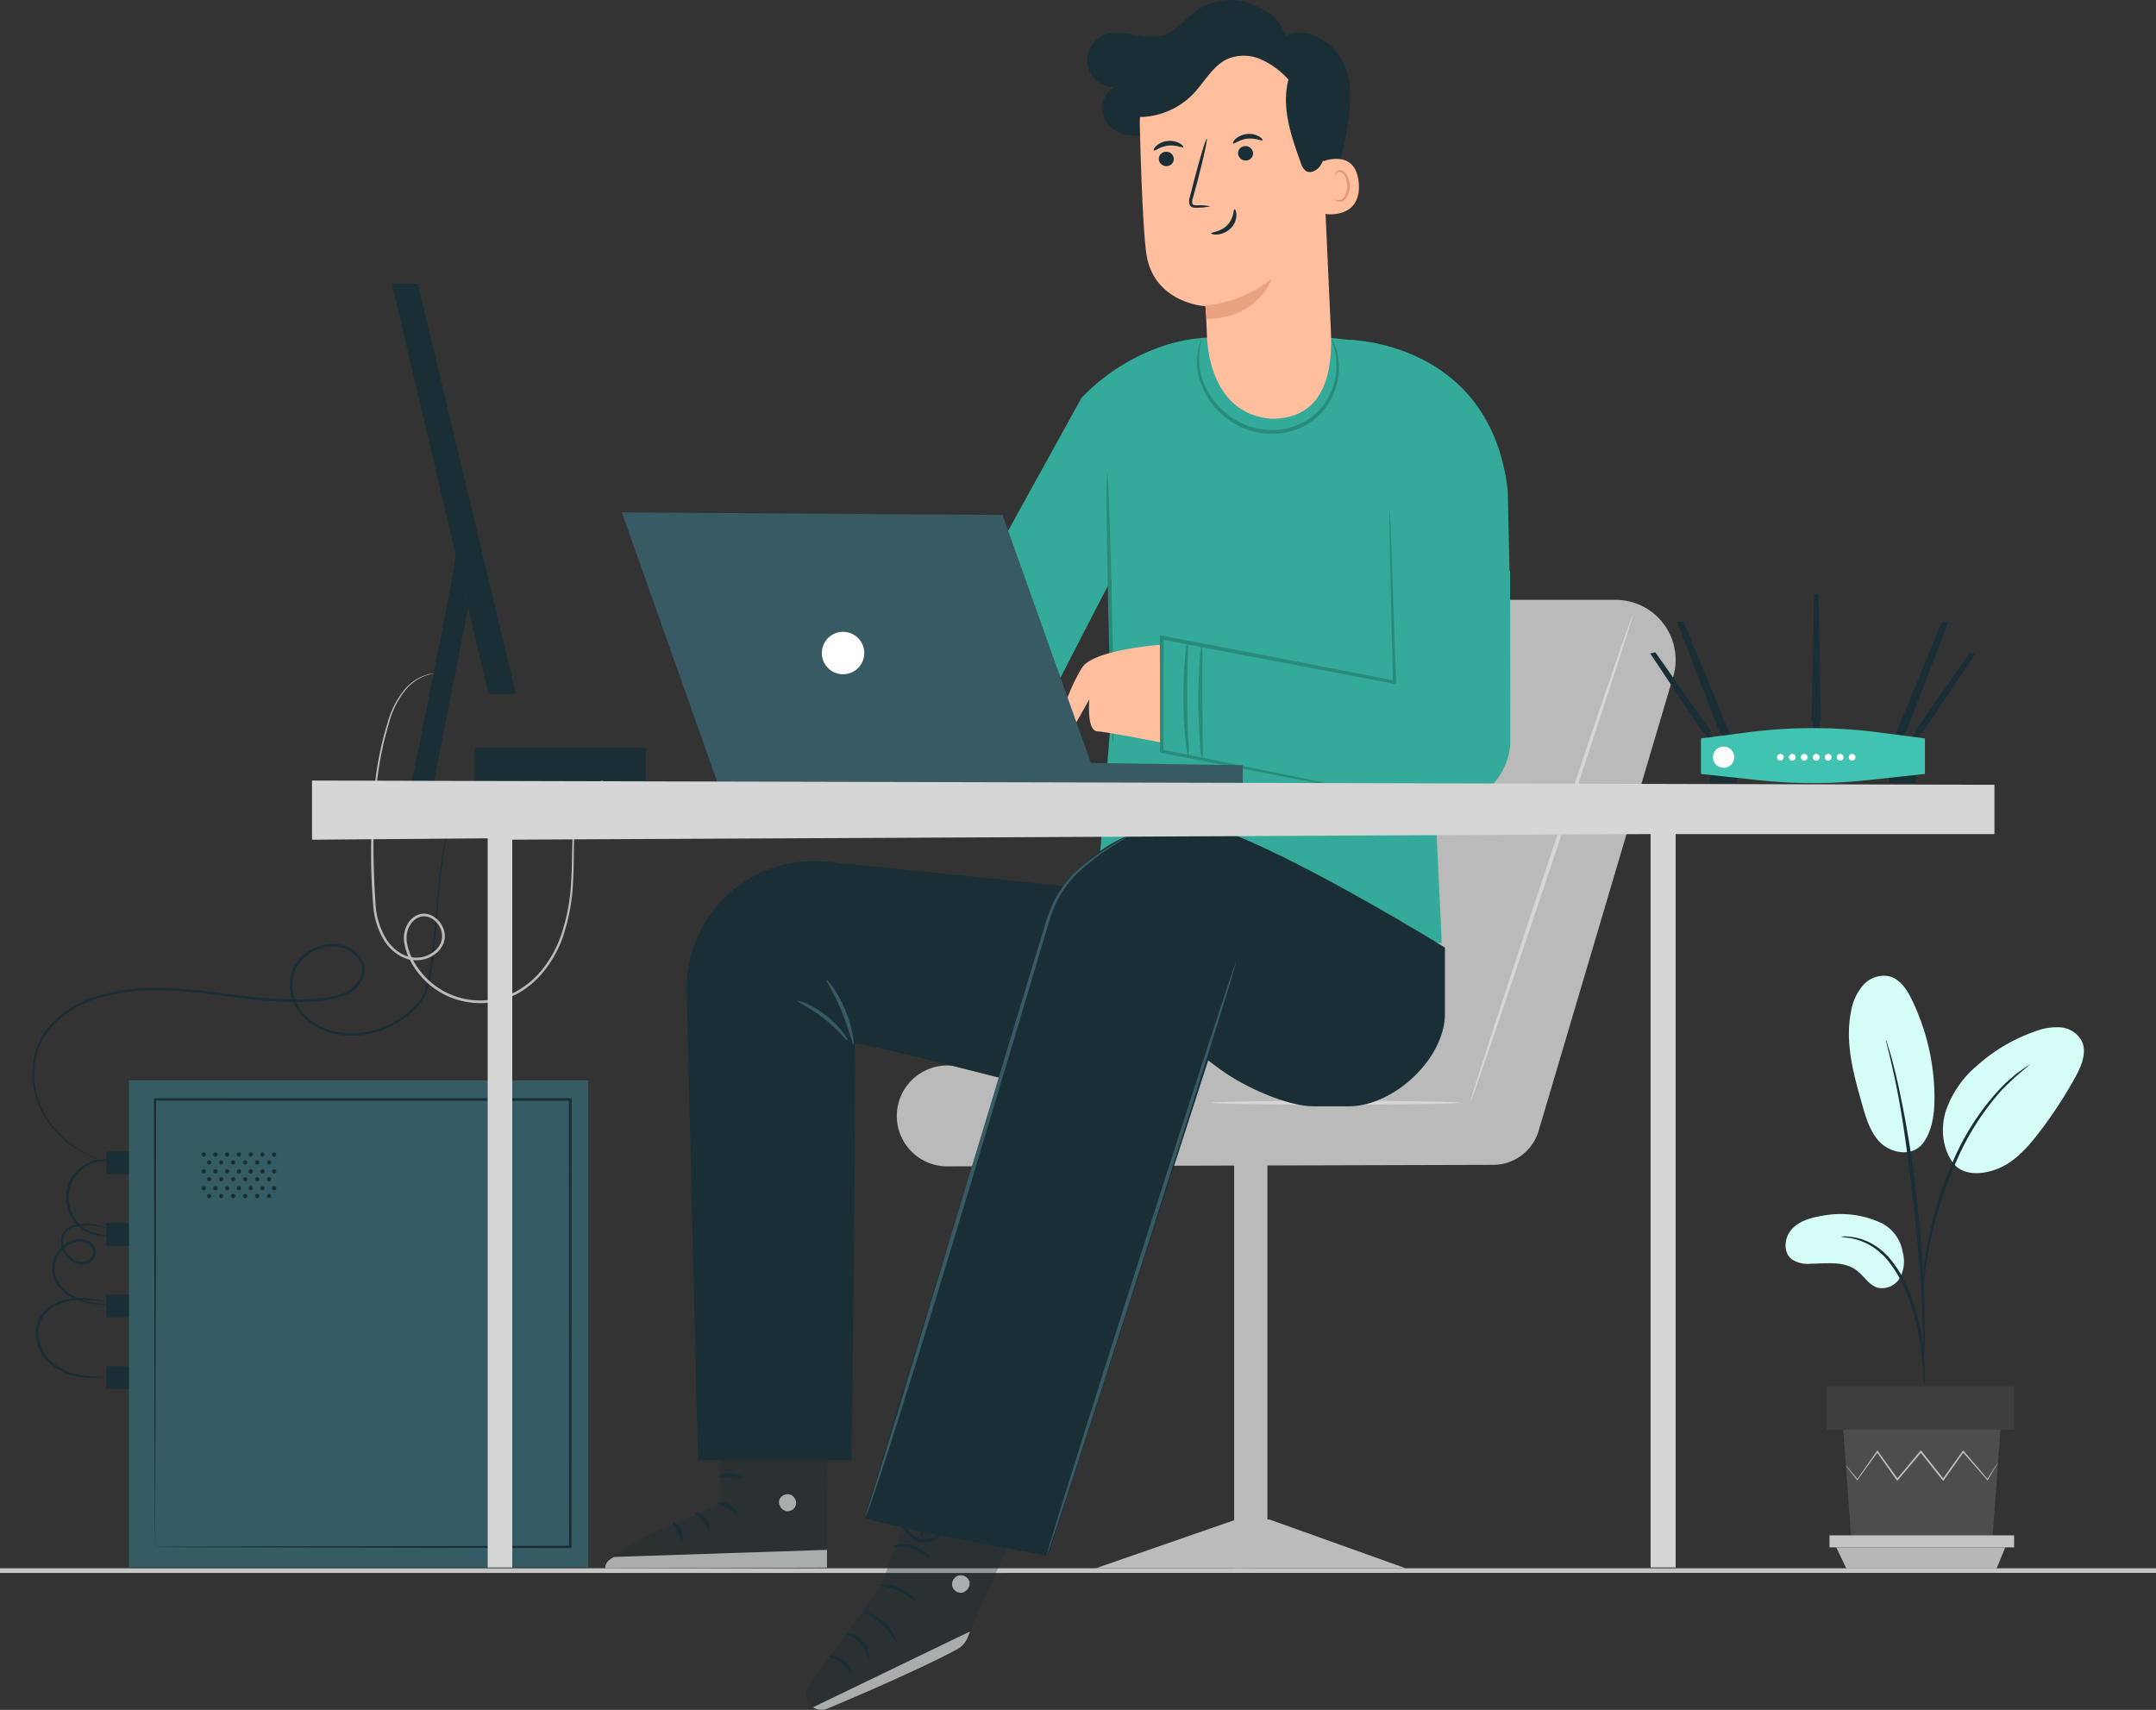 <svg xmlns="http://www.w3.org/2000/svg" width="466" height="369.601" viewBox="0 0 466 369.601"><rect x="0" y="0" width="466" height="369.601" fill="#333333" stroke="none"/><g id="fiber-internet-bg" transform="translate(-31 -83.858)"><path id="Rectangle_1132" fill="#c5c5c5" d="M0 0h466v1H0z" data-name="Rectangle 1132" transform="translate(31 422.858)"/><g id="Group_7398" data-name="Group 7398"><g id="Group_7377" data-name="Group 7377"><g id="Group_7376" data-name="Group 7376"><path id="Path_24502" fill="#bababa" d="m392.63 230.17-29.07 98.13a10.257 10.257 0 0 1-9.84 7.35l-117.95.33a10.9 10.9 0 0 1-10.92-11.48 10.908 10.908 0 0 1 10.89-10.33h45.11l36.12-100.65h63.23a12.976 12.976 0 0 1 12.44 16.66Z" data-name="Path 24502"/><path id="Path_24503" fill="#d6d6d6" d="M292.84 322.22c0 .23 12.03.42 26.86.42s26.86-.19 26.86-.42-12.02-.42-26.86-.42-26.86.19-26.86.42Z" data-name="Path 24503"/><path id="Path_24504" fill="#d6d6d6" d="M383.96 216.63c-.22-.07-8.25 23.42-17.94 52.47s-17.37 52.67-17.15 52.74 8.25-23.42 17.94-52.48 17.37-52.66 17.15-52.73Z" data-name="Path 24504"/></g><path id="Path_24505" fill="#bbb" d="m297.75 422.84 7.19-.17v-87.02h-7.19Z" data-name="Path 24505"/><path id="Path_24506" fill="#bbb" d="M334.8 422.44h-66.92l30.32-10.53h7.19Z" data-name="Path 24506" transform="translate(0 .4)"/></g><g id="Group_7379" data-name="Group 7379"><g id="Group_7378" fill="#34aa9a" data-name="Group 7378"><path id="Path_24507" d="m351.72 191.02-11.07 55.31 1.98 41.45-74.42-12.38 2.92-36.3.06-30.04-18.25 35.37-14.21-27.44 26.02-47.12a43.91 43.91 0 0 1 17.02-11.01 35.248 35.248 0 0 1 10.67-2.04 42.805 42.805 0 0 0 25.76.02c1.05.13 2.5.27 4.33.48.11.01.22.03.34.04a32.9 32.9 0 0 1 28.72 30.94l.15 2.73Z" data-name="Path 24507"/><path id="Path_24508" d="M322.52 157.31s30.58.23 34.37 32.53l.51 23.68-26.34-.23-8.55-55.98Z" data-name="Path 24508"/></g><path id="Path_24509" fill="#298c7b" d="M271.58 244.43c.23 0 .13-13.09-.23-29.23s-.83-29.22-1.06-29.22-.13 13.09.23 29.23.83 29.22 1.06 29.21Z" data-name="Path 24509"/><path id="Path_24510" fill="#ffbe9d" d="M282.03 223.21s-14.46 1.03-17.07 4.86-6.57 14.73-5.07 14.81a4.126 4.126 0 0 0 2.6-.82l3.96-7.03s-.64 6.79 1.73 6.92 14.12 2.48 14.12 2.48l-.27-21.23Z" data-name="Path 24510"/><path id="Path_24511" fill="#34aa9a" d="m357.39 207.21.05 37.29a14.161 14.161 0 0 1-17.16 13.08l-58.32-12.02.12-23.91 50.32 9.66.67-25.31 24.31 1.22Z" data-name="Path 24511"/><path id="Path_24512" fill="#298c7b" d="M324.12 254.59s-.26-.09-.77-.21c-.57-.13-1.32-.3-2.26-.51-2.05-.43-4.94-1.05-8.57-1.81l-30.36-6.2.3.36c.01-7.51.03-15.8.04-24.56l-.49.4c3.28.63 6.74 1.3 10.25 1.97 14.74 2.81 28.51 5.43 40.08 7.63l.44.08-.02-.44c-.38-11.1-.7-20.34-.92-26.89-.13-3.18-.24-5.71-.31-7.51-.05-.82-.08-1.47-.11-1.97a4.506 4.506 0 0 0-.07-.68 3.224 3.224 0 0 0-.04.68v1.98c.03 1.8.07 4.33.12 7.52.15 6.55.37 15.79.63 26.89l.42-.35c-11.57-2.24-25.32-4.9-40.05-7.75-3.51-.67-6.97-1.33-10.25-1.96l-.49-.09v.5c.02 8.76.03 17.05.04 24.56v.31l.3.06 30.42 5.91c3.65.68 6.55 1.23 8.61 1.61.95.17 1.71.3 2.28.4a4.7 4.7 0 0 0 .79.1Z" data-name="Path 24512"/><path id="Path_24513" fill="#298c7b" d="M290.66 157.31a3.178 3.178 0 0 0-.24.55 9.792 9.792 0 0 0-.45 1.65 13.633 13.633 0 0 0 .27 6.28 16.516 16.516 0 0 0 5.06 7.81 15.7 15.7 0 0 0 10.62 4.01 14.418 14.418 0 0 0 10.49-4.26 14.772 14.772 0 0 0 3.9-8.44 13.4 13.4 0 0 0-.73-6.24 9.231 9.231 0 0 0-.75-1.54c-.2-.34-.32-.5-.34-.49-.08.04.35.74.79 2.13a13.925 13.925 0 0 1 .46 6.06 14.443 14.443 0 0 1-3.87 7.98 13.782 13.782 0 0 1-9.95 3.96 15.172 15.172 0 0 1-10.11-3.75 16.234 16.234 0 0 1-5-7.4 14.1 14.1 0 0 1-.52-6.06c.19-1.45.45-2.22.37-2.25Z" data-name="Path 24513"/><path id="Path_24514" fill="#298c7b" d="M287.85 247.54a18.44 18.44 0 0 0-.01-3.68c-.09-2.26-.2-5.39-.22-8.84s.05-6.58.11-8.84a18.04 18.04 0 0 0-.03-3.68 15.3 15.3 0 0 0-.56 3.65c-.21 2.26-.38 5.41-.36 8.88s.22 6.61.46 8.88a14.919 14.919 0 0 0 .6 3.64Z" data-name="Path 24514"/><path id="Path_24515" fill="#298c7b" d="M290.86 248.15a16.6 16.6 0 0 0 .1-3.65c-.03-2.57-.06-5.52-.09-8.79v-8.79a17.051 17.051 0 0 0-.14-3.65 15.559 15.559 0 0 0-.45 3.63c-.15 2.25-.27 5.37-.25 8.81s.16 6.56.34 8.81a15.706 15.706 0 0 0 .48 3.63Z" data-name="Path 24515"/></g><g id="Group_7382" data-name="Group 7382"><path id="Path_24516" fill="#1a2e35" d="m232.46 396.31-11.02 30.35-15.64 21.49a3.3 3.3 0 0 0 .92 4.75 3.3 3.3 0 0 0 3.02.26c6.31-2.62 29.46-12.36 30.14-14.63.79-2.62 15.74-35.27 15.74-35.27l-23.15-6.96Z" data-name="Path 24516" opacity=".3"/><g id="Group_7380" data-name="Group 7380" opacity=".6"><path id="Path_24517" fill="#fff" d="m206.71 452.91 33.95-16.4-.5 1.27a4.985 4.985 0 0 1-2.27 2.58c-2.78 1.5-10.57 5.48-28.07 12.84a3.283 3.283 0 0 1-3.11-.3Z" data-name="Path 24517"/></g><g id="Group_7381" data-name="Group 7381" opacity=".6"><path id="Path_24518" fill="#fff" d="M238.26 424.4a2 2 0 0 0-1.46 2.24 1.925 1.925 0 0 0 2.21 1.47 2.1 2.1 0 0 0 1.53-2.38 1.991 1.991 0 0 0-2.46-1.27" data-name="Path 24518"/></g><path id="Path_24519" fill="#1a2e35" d="M218.71 442.44c-.2.02-.27-1.82-1.73-3.37-1.41-1.59-3.24-1.81-3.21-2.01 0-.08.47-.17 1.22 0a5.274 5.274 0 0 1 3.81 4.16c.11.76-.02 1.22-.1 1.21Z" data-name="Path 24519"/><path id="Path_24520" fill="#1a2e35" d="M214.99 445.63c-.19.07-.78-1.28-2.16-2.33-1.36-1.08-2.82-1.32-2.79-1.52-.03-.19 1.67-.26 3.23.96s1.91 2.87 1.73 2.89Z" data-name="Path 24520"/><path id="Path_24521" fill="#1a2e35" d="M224.71 438.82c-.2.09-1.09-2-3.09-3.82-1.98-1.86-4.13-2.58-4.06-2.78.01-.18 2.41.27 4.54 2.26 2.15 1.96 2.79 4.32 2.61 4.34Z" data-name="Path 24521"/><path id="Path_24522" fill="#1a2e35" d="M228.83 429.88c-.15.15-1.54-1.19-3.68-2.11-2.12-.95-4.05-1.07-4.04-1.28-.03-.18 2.05-.38 4.33.63 2.29.99 3.54 2.66 3.39 2.76Z" data-name="Path 24522"/><path id="Path_24523" fill="#1a2e35" d="M232.29 421.05c-.16.14-1.44-1.52-3.77-2.3-2.31-.84-4.34-.34-4.38-.55-.02-.08.45-.33 1.3-.46a7.2 7.2 0 0 1 6.12 2.14c.58.63.8 1.12.73 1.17Z" data-name="Path 24523"/><path id="Path_24524" fill="#1a2e35" d="M229.23 417.09a3.819 3.819 0 0 1 .4-1.15 8.526 8.526 0 0 1 2.07-2.63 3.77 3.77 0 0 1 2.16-1.09 1.319 1.319 0 0 1 1.29.82 2.2 2.2 0 0 1-.05 1.54 4.675 4.675 0 0 1-5.39 2.55 5.441 5.441 0 0 1-3.94-4.58 1.86 1.86 0 0 1 .49-1.49 1.31 1.31 0 0 1 1.52-.15 4.616 4.616 0 0 1 1.58 1.8 9.466 9.466 0 0 1 1.14 3.14 2.938 2.938 0 0 1 .06 1.22 15.554 15.554 0 0 0-1.63-4.1 4.377 4.377 0 0 0-1.42-1.54.7.7 0 0 0-.83.08 1.3 1.3 0 0 0-.26 1 4.85 4.85 0 0 0 3.46 3.93 4.06 4.06 0 0 0 4.61-2.1 1.581 1.581 0 0 0 .08-1.08.712.712 0 0 0-.71-.46 3.32 3.32 0 0 0-1.84.89 12.783 12.783 0 0 0-2.79 3.4Z" data-name="Path 24524"/></g><g id="Group_7387" data-name="Group 7387" transform="translate(0 -4.03)"><g id="Group_7385" data-name="Group 7385"><path id="Path_24525" fill="#1a2e35" d="m185.92 388.37.95 24.67s-24.76 9.25-25.02 13.83l47.9-.13.09-38.5Z" data-name="Path 24525" opacity=".3"/><g id="Group_7383" data-name="Group 7383" opacity=".6"><path id="Path_24526" fill="#fff" d="M201.68 410.92a1.956 1.956 0 0 1 1.36 2.23 1.887 1.887 0 0 1-2.2 1.37 2.072 2.072 0 0 1-1.43-2.37 1.949 1.949 0 0 1 2.44-1.17" data-name="Path 24526"/></g><g id="Group_7384" data-name="Group 7384" opacity=".6"><path id="Path_24527" fill="#fff" d="M209.75 426.74v-3.84l-46.01 1.53s-2.13.93-1.88 2.44l47.9-.13Z" data-name="Path 24527"/></g><path id="Path_24528" fill="#1a2e35" d="M186.1 412.8c0 .23 1.18.34 2.33 1.09 1.17.72 1.77 1.73 1.98 1.64.22-.05-.14-1.44-1.55-2.33s-2.82-.61-2.77-.4Z" data-name="Path 24528"/><path id="Path_24529" fill="#1a2e35" d="M181.08 414.89c-.05.23.96.62 1.76 1.61.83.96 1.03 2.03 1.26 2.02.22.04.38-1.33-.64-2.54-1-1.22-2.38-1.31-2.38-1.09Z" data-name="Path 24529"/><path id="Path_24530" fill="#1a2e35" d="M178.24 420.91c.21.05.54-1.12-.07-2.4s-1.7-1.79-1.8-1.59c-.13.19.58.88 1.06 1.94.5 1.05.57 2.03.81 2.05Z" data-name="Path 24530"/><path id="Path_24531" fill="#1a2e35" d="M186.51 407.15c.1.21 1.17-.11 2.49-.03 1.32.06 2.35.5 2.48.3.13-.17-.87-1.03-2.43-1.11s-2.65.66-2.54.84Z" data-name="Path 24531"/></g><g id="Group_7386" data-name="Group 7386" opacity=".3"><path id="Path_24532" d="m186.12 393.26.16 4.39 23.54-.28.02-3.96Z" data-name="Path 24532"/></g><path id="Path_24533" fill="#1a2e35" d="M186.41 402.17a4.437 4.437 0 0 0 2.4-.02 10.746 10.746 0 0 0 2.51-.78 12.312 12.312 0 0 0 1.38-.73 2.886 2.886 0 0 0 .72-.57 1.012 1.012 0 0 0 .1-1.24 1.261 1.261 0 0 0-1.03-.53 3 3 0 0 0-.9.13 8.437 8.437 0 0 0-1.49.52 8.559 8.559 0 0 0-2.21 1.46c-1.11 1.03-1.49 1.91-1.41 1.95.11.08.64-.66 1.77-1.51a9.651 9.651 0 0 1 2.14-1.21 9.276 9.276 0 0 1 1.38-.43c.51-.13.94-.14 1.07.09.05.09.05.12-.05.27a2.215 2.215 0 0 1-.53.41 11.8 11.8 0 0 1-1.27.73 13.335 13.335 0 0 1-2.32.9 16.845 16.845 0 0 0-2.27.58Z" data-name="Path 24533"/><path id="Path_24534" fill="#1a2e35" d="M186.71 402.51a3.874 3.874 0 0 0 .63-2.32 7.82 7.82 0 0 0-.33-2.63 7.53 7.53 0 0 0-.62-1.45 1.99 1.99 0 0 0-1.53-1.21 1.109 1.109 0 0 0-1 .67 2.91 2.91 0 0 0-.24.88 5.511 5.511 0 0 0 1.03 4.1c.94 1.24 1.92 1.52 1.94 1.44.08-.12-.74-.57-1.46-1.76a5.69 5.69 0 0 1-.77-2.25 5.026 5.026 0 0 1 .04-1.39c.07-.51.26-.92.45-.87.24 0 .64.38.84.78a8.14 8.14 0 0 1 1.07 3.69c.07 1.41-.18 2.28-.05 2.32Z" data-name="Path 24534"/></g><g id="Group_7388" data-name="Group 7388"><path id="Path_24535" fill="#1a2e35" d="M209.8 270.11c28.29 2.93 65.81 6.77 65.81 6.77l-5.12 46.06s-55.11-14.57-54.72-13.38-.713 89.965-.713 89.965h-33.19l-2.457-101.6a27.554 27.554 0 0 1 30.39-27.8Z" data-name="Path 24535"/><path id="Path_24536" fill="#1a2e35" d="M343.31 288.69v14.28c0 9.72-11.07 20.03-20.8 20.03h-7.52c-5.92 0-15.2-4.31-19.99-7.81l-2.87-2.1-34.56 107.06s-39.54-7.09-39.54-8.34 26.78-87.69 39.14-127.81c5.05-16.38 22.6-25.91 38.81-20.35.55.19 1.11.39 1.66.62 17.71 7.09 45.66 24.41 45.66 24.41Z" data-name="Path 24536"/><path id="Path_24537" fill="#375a64" d="M218.04 411.82a3.7 3.7 0 0 0 .18-.38c.12-.3.26-.68.44-1.15.38-1.01.92-2.5 1.57-4.44 1.33-3.87 3.14-9.51 5.35-16.48 4.41-13.95 10.32-33.28 16.75-54.65 3.2-10.69 6.25-20.88 9.02-30.15 1.38-4.63 2.69-9.04 3.91-13.16.61-2.06 1.21-4.05 1.78-5.96a53.787 53.787 0 0 1 1.8-5.42 22.067 22.067 0 0 1 5.58-7.9 46.748 46.748 0 0 1 5.85-4.55c1.69-1.14 3.04-1.98 3.96-2.53.42-.26.76-.48 1.04-.65.23-.15.35-.23.34-.25a2.127 2.127 0 0 0-.38.17c-.29.15-.64.34-1.08.58-.95.51-2.33 1.3-4.06 2.41a44.861 44.861 0 0 0-5.99 4.48 22.39 22.39 0 0 0-5.81 8.02 52.9 52.9 0 0 0-1.87 5.46c-.58 1.91-1.19 3.9-1.82 5.95-1.25 4.12-2.58 8.52-3.99 13.14-2.79 9.27-5.86 19.44-9.08 30.13-6.44 21.34-12.27 40.65-16.52 54.71-2.14 6.94-3.87 12.58-5.1 16.55-.6 1.9-1.07 3.4-1.42 4.49-.15.48-.26.86-.36 1.17a1.762 1.762 0 0 0-.1.41Z" data-name="Path 24537"/><path id="Path_24538" fill="#375a64" d="M209.7 295.74c-.2.14 1.68 2.97 3.25 6.8 1.6 3.83 2.27 7.15 2.52 7.11.21-.02-.11-3.49-1.75-7.43-1.62-3.94-3.86-6.62-4.02-6.49Z" data-name="Path 24538"/><path id="Path_24539" fill="#375a64" d="M203.36 300.2c-.1.23 2.76 1.48 5.73 3.84 2.99 2.33 4.88 4.81 5.08 4.66.18-.1-1.46-2.89-4.57-5.31-3.09-2.44-6.18-3.38-6.24-3.18Z" data-name="Path 24539"/><path id="Path_24540" fill="#375a64" d="M257.21 420.16c.22.07 9.55-28.58 20.85-63.98 11.3-35.42 20.28-64.17 20.06-64.24s-9.55 28.57-20.85 63.99c-11.3 35.4-20.28 64.17-20.06 64.24Z" data-name="Path 24540"/></g><g id="Group_7389" data-name="Group 7389"><path id="Path_24541" fill="#375a64" d="m299.62 253.14-113.12 1.09-21.09-59.62 82.28.56 19.09 53.61 32.84.49Z" data-name="Path 24541"/><path id="Path_24542" fill="#fff" d="M213.86 229.56a4.585 4.585 0 1 0-5.18-3.9 4.582 4.582 0 0 0 5.18 3.9Z" data-name="Path 24542"/></g><g id="Group_7397" data-name="Group 7397"><path id="Path_24543" fill="#1a2e35" d="M308.85 91.76c-1.07-3.97-4.05-5.92-7.94-7.25a12.782 12.782 0 0 0-11.68 1.9c-2.19 1.66-3.9 4.08-6.49 4.98-4.27 1.49-9.28-1.71-13.38.2a5.833 5.833 0 0 0 2.76 11.11c-2.79 1.02-3.66 5-2.03 7.48s4.98 3.42 7.89 2.87a16.29 16.29 0 0 0 7.67-4.3c2.21-1.98 4.19-4.23 6.55-6.03a12.763 12.763 0 0 1 8.19-3.01c4.01.22 7.46 3.24 9.25 6.84s2.2 7.71 2.43 11.72.29 8.09 1.48 11.93c.14.45.35.96.8 1.09.65.2 1.21-.49 1.53-1.09a59.01 59.01 0 0 0 6.74-21.93c.45-4.45.34-8.66-2.11-12.4s-8.62-6.5-11.66-4.14" data-name="Path 24543"/><g id="Group_7395" data-name="Group 7395"><g id="Group_7390" data-name="Group 7390"><path id="Path_24544" fill="#ffbe9d" d="m316.61 110.38 2.05 45.02c.35 7.66-.7 18.98-12.83 18.98-10.53-.79-13.64-10.63-13.95-17.77-.15-3.39-.28-6.22-.32-6.56 0 0-11.51-.56-12.86-11.86-.65-5.46-1.07-16.83-1.34-27.11a21.209 21.209 0 0 1 18.96-21.62l1.09-.12c11.85-.57 18.95 9.18 19.19 21.05Z" data-name="Path 24544"/><path id="Path_24545" fill="#eaa281" d="M291.52 149.88a26.445 26.445 0 0 0 14.31-5.77s-2.62 8.52-14.03 8.7l-.29-2.94Z" data-name="Path 24545"/></g><g id="Group_7394" data-name="Group 7394"><g id="Group_7393" fill="#1a2e35" data-name="Group 7393"><g id="Group_7391" data-name="Group 7391"><path id="Path_24546" d="M281.47 118.3a1.633 1.633 0 0 0 1.73 1.47 1.562 1.562 0 0 0 1.51-1.64 1.633 1.633 0 0 0-1.73-1.47 1.555 1.555 0 0 0-1.51 1.64Z" data-name="Path 24546"/><path id="Path_24547" d="M280.39 116.37c.22.19 1.35-.85 3.09-1.03 1.74-.21 3.11.55 3.27.32.08-.1-.16-.46-.76-.81a4.506 4.506 0 0 0-2.65-.52 4.3 4.3 0 0 0-2.43 1.08c-.49.47-.63.87-.52.95Z" data-name="Path 24547"/></g><g id="Group_7392" data-name="Group 7392"><path id="Path_24548" d="M298.6 117.08a1.633 1.633 0 0 0 1.73 1.47 1.562 1.562 0 0 0 1.51-1.64 1.633 1.633 0 0 0-1.73-1.47 1.555 1.555 0 0 0-1.51 1.64Z" data-name="Path 24548"/><path id="Path_24549" d="M297.52 114.87c.22.19 1.35-.85 3.09-1.03 1.74-.21 3.11.55 3.27.32.08-.1-.16-.46-.76-.81a4.431 4.431 0 0 0-2.65-.52 4.3 4.3 0 0 0-2.43 1.08c-.49.47-.63.87-.52.95Z" data-name="Path 24549"/></g><path id="Path_24550" d="M292.58 128.45a11.632 11.632 0 0 0-2.88-.21c-.45 0-.88-.04-.99-.34a2.279 2.279 0 0 1 .16-1.35c.3-1.12.62-2.29.95-3.52 1.31-5.01 2.21-9.11 2.01-9.16s-1.43 3.97-2.74 8.98q-.465 1.845-.9 3.54a2.6 2.6 0 0 0-.04 1.77 1.115 1.115 0 0 0 .8.57 2.893 2.893 0 0 0 .77.02 11.145 11.145 0 0 0 2.86-.3Z" data-name="Path 24550"/><path id="Path_24551" d="M297.83 129.11c-.28.01-.09 1.9-1.56 3.41s-3.51 1.52-3.49 1.78c-.01.12.49.32 1.34.25a4.746 4.746 0 0 0 2.93-1.38 4.114 4.114 0 0 0 1.19-2.85c-.01-.8-.27-1.24-.4-1.22Z" data-name="Path 24551"/></g></g></g><g id="Group_7396" data-name="Group 7396"><path id="Path_24554" fill="#ffbf9d" d="M316.58 118.86c.18-.1 7.53-3.13 8.11 4.64s-7.34 6.74-7.37 6.52-.74-11.16-.74-11.16Z" data-name="Path 24554"/><path id="Path_24555" fill="#e29779" d="M319.48 126.9a2.875 2.875 0 0 0 .38.17 1.331 1.331 0 0 0 1.01-.05c.8-.36 1.39-1.72 1.33-3.12a4.47 4.47 0 0 0-.52-1.91 1.568 1.568 0 0 0-1.09-.96.689.689 0 0 0-.77.43c-.09.22-.03.38-.07.39-.02.02-.18-.12-.14-.44a.856.856 0 0 1 .27-.51 1 1 0 0 1 .73-.25 1.915 1.915 0 0 1 1.5 1.1 4.669 4.669 0 0 1 .63 2.13c.07 1.57-.63 3.09-1.72 3.5a1.478 1.478 0 0 1-1.25-.11c-.25-.17-.31-.34-.28-.36Z" data-name="Path 24555"/></g><path id="Path_24556" fill="#1a2e35" d="M274.72 108.98a16.427 16.427 0 0 0 14.18-4.82c2.51-2.63 4.27-6.21 7.61-7.64a9.241 9.241 0 0 1 7.13.21 17.876 17.876 0 0 1 5.85 4.33c-1.58 5.99.58 12.25 2.7 18.07a3.106 3.106 0 0 0 1.09 1.69c.99.61 2.3-.09 3.01-1.01a9.556 9.556 0 0 0 1.56-5.27 32.09 32.09 0 0 0-1.41-12.55 21.866 21.866 0 0 0-7.12-10.31 20.665 20.665 0 0 0-14.98-3.91 25.328 25.328 0 0 0-14.07 6.79 14.887 14.887 0 0 0-4.17 5.98" data-name="Path 24556"/></g></g><g id="Group_7402" data-name="Group 7402"><g id="Group_7399" data-name="Group 7399"><path id="Path_24557" fill="#d6fcf7" d="M437.75 348.27a20.983 20.983 0 0 0-13.04-1.58c-2.37.39-4.83 1.1-6.44 2.88s-1.92 4.9-.07 6.43a6.149 6.149 0 0 0 4.06 1.03c3.45-.04 7.27-.65 10.03 1.43 1.57 1.18 2.62 3.15 4.5 3.73a4.457 4.457 0 0 0 4.89-2.17 7.581 7.581 0 0 0 .55-5.6 8.561 8.561 0 0 0-4.47-6.14Z" data-name="Path 24557"/><path id="Path_24558" fill="#d6fcf7" d="M446.83 330.72c-2.43 3.46-7.14 2.32-9.33.2s-3.11-5.18-3.95-8.1c-1.92-6.68-3.86-13.68-2.43-20.48a11.425 11.425 0 0 1 2.62-5.57 5.918 5.918 0 0 1 5.63-1.87c2.38.63 3.85 2.96 4.92 5.17a48.9 48.9 0 0 1 4.83 20.95c.01 3.38-.39 6.92-2.29 9.7" data-name="Path 24558"/><path id="Path_24559" fill="#d6fcf7" d="M453.5 335.69c-2.63-3.13-3.13-7.68-1.96-11.6a22.341 22.341 0 0 1 6.87-9.97 36.991 36.991 0 0 1 12.3-7.26 13.043 13.043 0 0 1 5.53-.94 5.793 5.793 0 0 1 4.64 2.81c1.29 2.47.05 5.47-1.29 7.91a94.558 94.558 0 0 1-8.08 12.31c-2.42 3.12-5.2 6.2-8.89 7.61s-7.53 1.25-9.48-1.31" data-name="Path 24559"/><path id="Path_24560" fill="#1a2e35" d="M447 382.99a15.7 15.7 0 0 1-.22-1.57c-.11-1.15-.25-2.58-.42-4.3a59.77 59.77 0 0 0-.97-6.3 48.137 48.137 0 0 0-2.29-7.44 27.336 27.336 0 0 0-3.8-6.73 14.221 14.221 0 0 0-4.8-3.99 13.514 13.514 0 0 0-4.04-1.26 6.866 6.866 0 0 1-1.57-.23 7.87 7.87 0 0 1 1.6-.02 12.373 12.373 0 0 1 4.22 1.1 14.083 14.083 0 0 1 5.07 4.03 26.683 26.683 0 0 1 3.94 6.87 44.842 44.842 0 0 1 2.27 7.56 54.108 54.108 0 0 1 .84 6.38c.14 1.82.19 3.3.21 4.32a8.208 8.208 0 0 1-.03 1.59Z" data-name="Path 24560"/><path id="Path_24561" fill="#1a2e35" d="M446.7 379.68a5.151 5.151 0 0 1-.04-.73v-2.09c0-1.81 0-4.44-.09-7.68-.16-6.48-.72-13.45-1.8-23.28-1.02-9.24-2.39-20-3.84-27-.31-1.59-.62-3.02-.92-4.28-.28-1.26-.52-2.34-.75-3.22-.2-.82-.36-1.5-.49-2.03a3.761 3.761 0 0 1-.13-.72 3.172 3.172 0 0 1 .25.68c.16.53.36 1.19.61 2 .27.87.54 1.94.86 3.2s.67 2.68 1.01 4.26a237.969 237.969 0 0 1 4.03 25.05c1.08 9.85 1.57 18.82 1.61 25.32.04 3.25-.03 5.88-.11 7.69-.05.85-.09 1.54-.13 2.09a3.546 3.546 0 0 1-.09.73Z" data-name="Path 24561"/><path id="Path_24562" fill="#1a2e35" d="M446.66 362.38s-.04-.78.02-2.18a58.924 58.924 0 0 1 .67-5.91 77.484 77.484 0 0 1 1.92-8.61 70.393 70.393 0 0 1 3.6-10.19 54.333 54.333 0 0 1 10.58-16.47 26.63 26.63 0 0 1 2.49-2.31c.38-.32.72-.64 1.06-.9.35-.24.67-.46.97-.67a15.331 15.331 0 0 1 1.84-1.18 65.527 65.527 0 0 0-6.02 5.37 57.21 57.21 0 0 0-10.31 16.41 81.049 81.049 0 0 0-3.62 10.1c-.94 3.16-1.57 6.08-2.05 8.53-.45 2.46-.71 4.46-.87 5.85a13.12 13.12 0 0 1-.27 2.16Z" data-name="Path 24562"/></g><g id="Group_7400" data-name="Group 7400" opacity=".3"><path id="Path_24563" fill="#898989" d="m463.38 392.9-1.73 23.75h-30.51l-1.74-23.75Z" data-name="Path 24563"/></g><g id="Group_7401" data-name="Group 7401" opacity=".3"><path id="Rectangle_1124" fill="#5c5c5c" d="M0 0h40.56v9.36H0z" data-name="Rectangle 1124" transform="translate(425.76 383.54)"/></g><path id="Path_24564" fill="#c4c4c4" d="M466.33 415.74v2.59h-39.9v-2.59Z" data-name="Path 24564"/><path id="Path_24565" fill="#b7b7b7" d="m462.55 422.9 1.87-4.57h-36.53l2.18 4.57Z" data-name="Path 24565"/><path id="Path_24566" fill="#c1c1c1" d="M429.97 400.66a1.867 1.867 0 0 0 .14.22c.12.16.27.36.46.6.43.55 1.03 1.32 1.78 2.27l.08.1.08-.11c1.12-1.55 2.61-3.61 4.37-6.04h-.25c1.3 1.84 2.75 3.89 4.3 6.09l.13.19.15-.18c1.59-1.89 3.31-3.94 5.1-6.07h-.29c.09.11.18.23.28.35 1.58 1.98 3.11 3.9 4.56 5.72l.15.19.14-.2c1.55-2.19 2.99-4.24 4.3-6.09h-.25c2.12 2.43 3.92 4.48 5.3 6.05l.09.11.07-.12c.7-1.17 1.26-2.11 1.66-2.79.17-.3.31-.55.43-.74a1.563 1.563 0 0 0 .13-.26 2.865 2.865 0 0 0-.18.24c-.12.19-.28.42-.47.71-.42.67-1.01 1.58-1.74 2.74h.17c-1.36-1.6-3.13-3.68-5.21-6.12l-.13-.15-.12.17c-1.32 1.84-2.78 3.88-4.34 6.06h.29c-1.44-1.82-2.97-3.75-4.55-5.73-.1-.12-.19-.24-.28-.35l-.14-.18-.15.18-5.08 6.08h.29c-1.57-2.18-3.03-4.22-4.34-6.05l-.13-.18-.12.18c-1.72 2.46-3.18 4.54-4.27 6.1h.16c-.78-.94-1.4-1.68-1.85-2.22-.2-.23-.36-.42-.5-.57-.11-.13-.18-.19-.18-.18Z" data-name="Path 24566"/></g><g id="Group_7403" fill="#1a2e35" data-name="Group 7403"><path id="Path_24569" d="m121.31 145.17 21.19 88.65h-5.92l-20.88-88.65Z" data-name="Path 24569"/><path id="Path_24570" d="M129.45 203.56c.38 1.62-9.6 49.95-9.6 49.95h4.8l7.54-38.29-2.74-11.65Z" data-name="Path 24570"/></g><g id="Group_7407" data-name="Group 7407"><g id="Group_7405" data-name="Group 7405"><g id="Group_7404" data-name="Group 7404"><path id="Rectangle_1125" fill="#355b64" d="M0 0h99.29v105.26H0z" data-name="Rectangle 1125" transform="translate(58.86 317.39)"/><path id="Rectangle_1126" fill="#1a2e35" d="M0 0h4.88v4.88H0z" data-name="Rectangle 1126" transform="rotate(180 29.43 168.825)"/><path id="Rectangle_1127" fill="#1a2e35" d="M0 0h4.88v4.88H0z" data-name="Rectangle 1127" transform="rotate(180 29.43 176.565)"/><path id="Rectangle_1128" fill="#1a2e35" d="M0 0h4.88v4.88H0z" data-name="Rectangle 1128" transform="rotate(180 29.43 184.3)"/><path id="Rectangle_1129" fill="#1a2e35" d="M0 0h4.88v4.88H0z" data-name="Rectangle 1129" transform="rotate(180 29.43 192.04)"/><path id="Path_24571" fill="#1a2e35" d="M53.81 365.15a14.279 14.279 0 0 0-1.5-.33 25.355 25.355 0 0 0-4.18-.4 11.189 11.189 0 0 0-6.03 1.59 6.986 6.986 0 0 0-3.35 6.69 8.335 8.335 0 0 0 1.27 3.82 9.959 9.959 0 0 0 2.57 2.71 13.075 13.075 0 0 0 5.81 2.29 19.049 19.049 0 0 0 4.2.14 6.877 6.877 0 0 0 1.52-.21 10.662 10.662 0 0 0-1.53-.01 22.17 22.17 0 0 1-4.12-.32 13.205 13.205 0 0 1-5.56-2.32 8.507 8.507 0 0 1-3.57-6.15 6.822 6.822 0 0 1 .7-3.65 6.753 6.753 0 0 1 2.37-2.54 11.176 11.176 0 0 1 5.75-1.63 31.564 31.564 0 0 1 4.14.21 7.021 7.021 0 0 0 1.53.1Z" data-name="Path 24571"/><path id="Path_24572" fill="#1a2e35" d="M55.02 349.77a3.025 3.025 0 0 0-.46-.28 9.536 9.536 0 0 0-1.44-.58 11.475 11.475 0 0 0-5.7-.32 5.243 5.243 0 0 0-1.82.72 3.147 3.147 0 0 0-1.28 1.73 4.985 4.985 0 0 0 1.12 4.44 4.89 4.89 0 0 0 2.05 1.51 3.215 3.215 0 0 0 2.69-.14 2.723 2.723 0 0 0 1.54-2.34 2.8 2.8 0 0 0-1.58-2.41 4.383 4.383 0 0 0-2.84-.3 5.946 5.946 0 0 0-2.48 1.18 6.7 6.7 0 0 0-2.48 4.42 6.217 6.217 0 0 0 1.27 4.41 9.055 9.055 0 0 0 3.05 2.58 14.575 14.575 0 0 0 5.53 1.44c.67.05 1.2.07 1.55.08s.54 0 .54-.03c0-.05-.74-.1-2.07-.27a15.288 15.288 0 0 1-5.36-1.58 8.815 8.815 0 0 1-2.86-2.5 5.762 5.762 0 0 1-1.13-4.06 6.239 6.239 0 0 1 2.3-4.04 5.278 5.278 0 0 1 2.24-1.06 3.711 3.711 0 0 1 2.46.25 2.235 2.235 0 0 1 1.27 1.9 2.178 2.178 0 0 1-1.24 1.84 2.64 2.64 0 0 1-2.23.12 4.3 4.3 0 0 1-1.83-1.34 4.527 4.527 0 0 1-1.06-3.96 3.365 3.365 0 0 1 2.73-2.19 11.831 11.831 0 0 1 5.55.13c1.29.35 1.95.7 1.97.65Z" data-name="Path 24572"/><path id="Path_24573" fill="#1a2e35" d="M54.97 334.66a3.873 3.873 0 0 0-1.08-.2 7.974 7.974 0 0 0-2.98.42 8.482 8.482 0 0 0-3.71 2.5 8.454 8.454 0 0 0-.32 10.35 8.445 8.445 0 0 0 3.55 2.72 7.975 7.975 0 0 0 2.95.6 2.946 2.946 0 0 0 1.09-.13 11.124 11.124 0 0 1-3.88-.84 8.42 8.42 0 0 1-3.28-2.66 8.1 8.1 0 0 1 .3-9.69 8.535 8.535 0 0 1 3.44-2.46 11.056 11.056 0 0 1 3.92-.6Z" data-name="Path 24573"/><path id="Path_24574" fill="#1a2e35" d="M128.67 261.46a10.446 10.446 0 0 0-.84 1.96 38.283 38.283 0 0 0-1.32 5.98c-.41 2.63-.76 5.86-1.1 9.62-.36 3.76-.66 8.04-1.27 12.74-.15 1.17-.34 2.37-.58 3.58a16.194 16.194 0 0 1-1.07 3.58 13.173 13.173 0 0 1-2.43 3.01 19.118 19.118 0 0 1-11.23 5.21 15.742 15.742 0 0 1-8.77-1.52 10.638 10.638 0 0 1-5.67-7.12 8.133 8.133 0 0 1 .33-4.73 8.4 8.4 0 0 1 3.08-3.73 9.3 9.3 0 0 1 4.7-1.56 7.409 7.409 0 0 1 4.75 1.4 5.352 5.352 0 0 1 1.61 1.9 3.911 3.911 0 0 1 .31 2.43 5.869 5.869 0 0 1-3.08 3.91 14.29 14.29 0 0 1-5.07 1.4 49.487 49.487 0 0 1-5.28.37 84.315 84.315 0 0 1-10.36-.58c-6.77-.76-13.31-1.84-19.63-1.91-6.28-.1-12.39.81-17.47 3.3a20.42 20.42 0 0 0-6.5 4.86 15.073 15.073 0 0 0-3.38 6.67 17.967 17.967 0 0 0 1.93 12.52 21.03 21.03 0 0 0 6.6 7.04 24.914 24.914 0 0 0 5.45 2.78 17.453 17.453 0 0 0 2.04.62s-.17-.07-.51-.19-.84-.29-1.49-.54a26.033 26.033 0 0 1-5.37-2.86 21.036 21.036 0 0 1-6.44-7.02 17.668 17.668 0 0 1-1.81-12.27 14.561 14.561 0 0 1 3.31-6.47 19.986 19.986 0 0 1 6.38-4.72c5-2.43 11.02-3.32 17.26-3.2 6.26.08 12.77 1.17 19.57 1.94a83.268 83.268 0 0 0 10.43.6 46.1 46.1 0 0 0 5.35-.37 14.9 14.9 0 0 0 5.28-1.47 6.465 6.465 0 0 0 3.37-4.32 4.441 4.441 0 0 0-.36-2.78 5.728 5.728 0 0 0-1.79-2.11 8.017 8.017 0 0 0-5.12-1.51 9.812 9.812 0 0 0-4.99 1.67 8.894 8.894 0 0 0-3.29 3.99 8.682 8.682 0 0 0-.35 5.06 11.164 11.164 0 0 0 5.96 7.47 16.406 16.406 0 0 0 9.07 1.55 19.457 19.457 0 0 0 8.22-2.83 19.182 19.182 0 0 0 3.28-2.55 13.044 13.044 0 0 0 2.51-3.14 16.573 16.573 0 0 0 1.09-3.7c.24-1.23.42-2.43.57-3.61.58-4.72.86-9.01 1.18-12.77s.63-6.99 1-9.62a39.8 39.8 0 0 1 1.21-5.98 12.446 12.446 0 0 1 .53-1.5c.14-.33.2-.5.2-.5Z" data-name="Path 24574"/></g><path id="Path_24575" fill="#1a2e35" d="M64.51 418.25s0-.16.01-.46c0-.32 0-.76.01-1.35 0-1.2.02-2.94.03-5.22.02-4.57.04-11.24.07-19.72.03-16.94.08-41.09.13-69.98l-.25.25c26.28.01 57.03.02 89.75.04l-.29-.29c.02 35.56.03 68.79.04 96.72l.25-.25c-26.94.05-49.35.1-65.04.13-7.85.03-14.01.05-18.23.06-2.1.01-3.71.02-4.82.03-1.09 0-1.67.03-1.67.03s.54.02 1.62.03 2.69.02 4.77.03c4.21.01 10.35.04 18.18.06 15.73.03 38.19.07 65.2.13h.25v-.25c.01-27.94.03-61.16.04-96.72v-.29h-.29c-32.72.01-63.47.03-89.75.04h-.25v.25c.05 28.95.1 53.16.13 70.14.03 8.45.05 15.1.07 19.66.01 2.25.02 3.98.03 5.17 0 .57.01 1.01.01 1.32 0 .29.01.44.01.44Z" data-name="Path 24575"/></g><g id="Group_7406" fill="#1a2e35" data-name="Group 7406"><path id="Path_24576" d="M89.79 333.42a.459.459 0 0 0 .46.46.46.46 0 1 0-.46-.46Z" data-name="Path 24576"/><path id="Path_24577" d="M87.25 333.42a.459.459 0 0 0 .46.46.46.46 0 1 0-.46-.46Z" data-name="Path 24577"/><path id="Path_24578" d="M84.72 333.42a.459.459 0 0 0 .46.46.46.46 0 1 0-.46-.46Z" data-name="Path 24578"/><path id="Path_24579" d="M82.18 333.42a.459.459 0 0 0 .46.46.46.46 0 1 0-.46-.46Z" data-name="Path 24579"/><path id="Path_24580" d="M79.64 333.42a.459.459 0 0 0 .46.46.46.46 0 1 0-.46-.46Z" data-name="Path 24580"/><path id="Path_24581" d="M77.11 333.42a.459.459 0 0 0 .46.46.46.46 0 1 0-.46-.46Z" data-name="Path 24581"/><path id="Path_24582" d="M74.57 333.42a.459.459 0 0 0 .46.46.46.46 0 1 0-.46-.46Z" data-name="Path 24582"/><circle id="Ellipse_489" cx=".46" cy=".46" r=".46" data-name="Ellipse 489" transform="translate(75.74 334.67)"/><circle id="Ellipse_490" cx=".46" cy=".46" r=".46" data-name="Ellipse 490" transform="translate(78.34 334.67)"/><path id="Path_24583" d="M80.93 335.13a.46.46 0 0 0 .92 0 .459.459 0 0 0-.46-.46.465.465 0 0 0-.46.46Z" data-name="Path 24583"/><circle id="Ellipse_491" cx=".46" cy=".46" r=".46" data-name="Ellipse 491" transform="translate(83.53 334.67)"/><circle id="Ellipse_492" cx=".46" cy=".46" r=".46" data-name="Ellipse 492" transform="translate(86.12 334.67)"/><path id="Path_24584" d="M88.71 335.13a.46.46 0 0 0 .92 0 .459.459 0 0 0-.46-.46.465.465 0 0 0-.46.46Z" data-name="Path 24584"/><path id="Path_24585" d="M89.79 337.05a.46.46 0 0 0 .92 0 .459.459 0 0 0-.46-.46.465.465 0 0 0-.46.46Z" data-name="Path 24585"/><path id="Path_24586" d="M87.25 337.05a.46.46 0 0 0 .92 0 .459.459 0 0 0-.46-.46.465.465 0 0 0-.46.46Z" data-name="Path 24586"/><path id="Path_24587" d="M84.72 337.05a.46.46 0 1 0 .46-.46.465.465 0 0 0-.46.46Z" data-name="Path 24587"/><path id="Path_24588" d="M82.18 337.05a.46.46 0 0 0 .92 0 .459.459 0 0 0-.46-.46.465.465 0 0 0-.46.46Z" data-name="Path 24588"/><path id="Path_24589" d="M79.64 337.05a.46.46 0 0 0 .92 0 .459.459 0 0 0-.46-.46.465.465 0 0 0-.46.46Z" data-name="Path 24589"/><path id="Path_24590" d="M77.11 337.05a.46.46 0 0 0 .92 0 .459.459 0 0 0-.46-.46.465.465 0 0 0-.46.46Z" data-name="Path 24590"/><path id="Path_24591" d="M74.57 337.05a.46.46 0 0 0 .92 0 .459.459 0 0 0-.46-.46.465.465 0 0 0-.46.46Z" data-name="Path 24591"/><path id="Path_24592" d="M75.74 338.76a.459.459 0 0 0 .46.46.46.46 0 1 0-.46-.46Z" data-name="Path 24592"/><path id="Path_24593" d="M78.34 338.76a.459.459 0 0 0 .46.46.46.46 0 1 0-.46-.46Z" data-name="Path 24593"/><path id="Path_24594" d="M80.93 338.76a.459.459 0 0 0 .46.46.46.46 0 1 0-.46-.46Z" data-name="Path 24594"/><path id="Path_24595" d="M83.53 338.76a.459.459 0 0 0 .46.46.46.46 0 1 0-.46-.46Z" data-name="Path 24595"/><path id="Path_24596" d="M86.12 338.76a.459.459 0 0 0 .46.46.46.46 0 1 0-.46-.46Z" data-name="Path 24596"/><path id="Path_24597" d="M88.71 338.76a.459.459 0 0 0 .46.46.46.46 0 1 0-.46-.46Z" data-name="Path 24597"/><path id="Path_24598" d="M89.79 340.69a.459.459 0 0 0 .46.46.46.46 0 1 0-.46-.46Z" data-name="Path 24598"/><path id="Path_24599" d="M87.25 340.69a.459.459 0 0 0 .46.46.46.46 0 1 0-.46-.46Z" data-name="Path 24599"/><path id="Path_24600" d="M84.72 340.69a.459.459 0 0 0 .46.46.46.46 0 1 0-.46-.46Z" data-name="Path 24600"/><path id="Path_24601" d="M82.18 340.69a.459.459 0 0 0 .46.46.46.46 0 1 0-.46-.46Z" data-name="Path 24601"/><path id="Path_24602" d="M79.64 340.69a.459.459 0 0 0 .46.46.46.46 0 1 0-.46-.46Z" data-name="Path 24602"/><path id="Path_24603" d="M77.11 340.69a.459.459 0 0 0 .46.46.46.46 0 1 0-.46-.46Z" data-name="Path 24603"/><path id="Path_24604" d="M74.57 340.69a.459.459 0 0 0 .46.46.46.46 0 1 0-.46-.46Z" data-name="Path 24604"/><circle id="Ellipse_493" cx=".46" cy=".46" r=".46" data-name="Ellipse 493" transform="translate(75.74 341.93)"/><circle id="Ellipse_494" cx=".46" cy=".46" r=".46" data-name="Ellipse 494" transform="translate(78.34 341.93)"/><path id="Path_24605" d="M80.93 342.39a.459.459 0 0 0 .46.46.465.465 0 0 0 .46-.46.459.459 0 0 0-.46-.46.465.465 0 0 0-.46.46Z" data-name="Path 24605"/><circle id="Ellipse_495" cx=".46" cy=".46" r=".46" data-name="Ellipse 495" transform="translate(83.53 341.93)"/><circle id="Ellipse_496" cx=".46" cy=".46" r=".46" data-name="Ellipse 496" transform="translate(86.12 341.93)"/><path id="Path_24606" d="M88.71 342.39a.459.459 0 0 0 .46.46.465.465 0 0 0 .46-.46.459.459 0 0 0-.46-.46.465.465 0 0 0-.46.46Z" data-name="Path 24606"/></g></g><g id="Group_7408" data-name="Group 7408"><path id="Path_24607" fill="#bababa" d="M124.88 229.44a5.645 5.645 0 0 0-1.81.32 10.173 10.173 0 0 0-4.39 2.87 19.048 19.048 0 0 0-3.88 7.34 72.315 72.315 0 0 0-2.44 10.75 135.628 135.628 0 0 0-.71 28.66 16.924 16.924 0 0 0 2.49 7.95 10.136 10.136 0 0 0 3.14 3.04 6.987 6.987 0 0 0 4.34 1.03 6.662 6.662 0 0 0 4.12-1.92 5.1 5.1 0 0 0 1.22-2.02 4.226 4.226 0 0 0 .03-2.39 5.141 5.141 0 0 0-3.11-3.5 3.707 3.707 0 0 0-2.46 0 4.438 4.438 0 0 0-1.96 1.48 6.075 6.075 0 0 0-1.08 4.62 12.805 12.805 0 0 0 1.6 4.38 16.972 16.972 0 0 0 22.82 6.62 19.368 19.368 0 0 0 6.01-5.18 25.187 25.187 0 0 0 3.65-6.53 43.053 43.053 0 0 0 2.44-13.14c.22-4.09 0-7.79.4-10.99a18.255 18.255 0 0 1 1.03-4.35 12.476 12.476 0 0 1 1.86-3.25 9.212 9.212 0 0 1 4.13-3.06 12.421 12.421 0 0 1 1.77-.42 5.765 5.765 0 0 0-1.81.31 9.171 9.171 0 0 0-4.27 3.02 12.118 12.118 0 0 0-1.94 3.29 18.25 18.25 0 0 0-1.1 4.41c-.44 3.24-.24 6.95-.49 11.01a42.421 42.421 0 0 1-2.48 12.98 24.809 24.809 0 0 1-3.6 6.39 18.887 18.887 0 0 1-5.86 5.02 16.471 16.471 0 0 1-15.94-.25 16.65 16.65 0 0 1-6.12-6.18 12.131 12.131 0 0 1-1.53-4.17 5.481 5.481 0 0 1 .97-4.18 3.909 3.909 0 0 1 1.7-1.29 3.127 3.127 0 0 1 2.07 0 4.536 4.536 0 0 1 2.74 3.1 4.021 4.021 0 0 1-1.1 3.87 6.114 6.114 0 0 1-3.77 1.75 6.413 6.413 0 0 1-4-.95 9.511 9.511 0 0 1-2.96-2.86 16.358 16.358 0 0 1-2.42-7.69c-.73-10.72-.6-20.49.58-28.54a72.758 72.758 0 0 1 2.35-10.72 19 19 0 0 1 3.73-7.29 10.22 10.22 0 0 1 4.26-2.91 11.857 11.857 0 0 1 1.77-.43Z" data-name="Path 24607"/><path id="Rectangle_1130" fill="#1a2e35" d="M0 0h36.97v7.04H0z" data-name="Rectangle 1130" transform="rotate(180 85.29 126.295)"/></g><g id="Group_7409" data-name="Group 7409"><path id="Path_24608" fill="#d6d6d6" d="M462.08 253.5v10.65h-68.9v158.52h-5.42V264.15l-246.04 1.21v157.31h-5.31v-157.6l-37.97.3v-12.79Z" data-name="Path 24608"/><g id="Group_7410" data-name="Group 7410" transform="translate(16 -462.007)"><path id="Path_10648" fill="#1a2e35" d="m426.885 704.308 9.215-23.978h-1.42l-9.858 23.978Z" data-name="Path 10648"/><path id="Path_10649" fill="#1a2e35" d="m430.393 704.434 11.52-17.256-1.119-.252-12.025 17.142Z" data-name="Path 10649"/><path id="Path_10650" fill="#1a2e35" d="m386.7 704.245-9.217-23.978h1.42l9.858 23.978Z" data-name="Path 10650"/><path id="Path_10651" fill="#1a2e35" d="m383.193 704.371-11.52-17.255 1.119-.253L384.817 704Z" data-name="Path 10651"/><path id="Path_10652" fill="#1a2e35" d="M408.577 701.622h-2.023l.543-27.249h.937Z" data-name="Path 10652"/><path id="Path_10653" fill="#1a2e35" d="m387.072 704.245.473 1.07h1.372l-.437-1.07Z" data-name="Path 10653"/><path id="Path_10654" fill="#1a2e35" d="m426.538 704.245-.473 1.07h-1.372l.437-1.07Z" data-name="Path 10654"/><path id="Path_10655" fill="#1a2e35" d="m383.567 704.308.65 1.218h1.349L384.4 704.1Z" data-name="Path 10655"/><path id="Path_10656" fill="#1a2e35" d="m430.06 704.308-.649 1.218h-1.35l1.165-1.427Z" data-name="Path 10656"/><path id="Path_10657" fill="#1a2e35" d="m406.84 701.622.009 2.186h1.442v-2.186Z" data-name="Path 10657"/><path id="Rectangle_822" fill="#1a2e35" d="M0 0h5.701v3.551H0z" data-name="Rectangle 822" transform="translate(384.695 711.587)"/><path id="Rectangle_823" fill="#1a2e35" d="M0 0h5.7v3.551H0z" data-name="Rectangle 823" transform="translate(423.361 711.587)"/><path id="Path_10658" fill="#40c3b1" d="m431.054 713.16-12.386 1.34a109.878 109.878 0 0 1-23.638 0l-12.386-1.341v-7.686l10.058-1.306a109.822 109.822 0 0 1 28.294 0l10.058 1.306Z" data-name="Path 10658"/><path id="Path_10659" fill="#fff" d="M389.84 709.535a2.294 2.294 0 1 1-2.3-2.294 2.294 2.294 0 0 1 2.3 2.294" data-name="Path 10659"/><path id="Path_10661" fill="#fff" d="M400.533 709.553a.725.725 0 1 1-.725-.725.725.725 0 0 1 .725.725" data-name="Path 10661"/><path id="Path_10662" fill="#fff" d="M403.119 709.553a.725.725 0 1 1-.213-.513.725.725 0 0 1 .213.513" data-name="Path 10662"/><path id="Path_10663" fill="#fff" d="M405.7 709.553a.725.725 0 1 1-.725-.725.725.725 0 0 1 .725.725" data-name="Path 10663"/><path id="Path_10664" fill="#fff" d="M408.29 709.553a.725.725 0 1 1-.213-.513.726.726 0 0 1 .213.513" data-name="Path 10664"/><path id="Path_10665" fill="#fff" d="M410.876 709.553a.726.726 0 1 1-.725-.725.726.726 0 0 1 .725.725" data-name="Path 10665"/><path id="Path_10666" fill="#fff" d="M413.462 709.553a.726.726 0 1 1-.725-.725.726.726 0 0 1 .725.725" data-name="Path 10666"/><path id="Path_10667" fill="#fff" d="M416.047 709.553a.725.725 0 1 1-.725-.725.725.725 0 0 1 .725.725" data-name="Path 10667"/></g></g></g></svg>